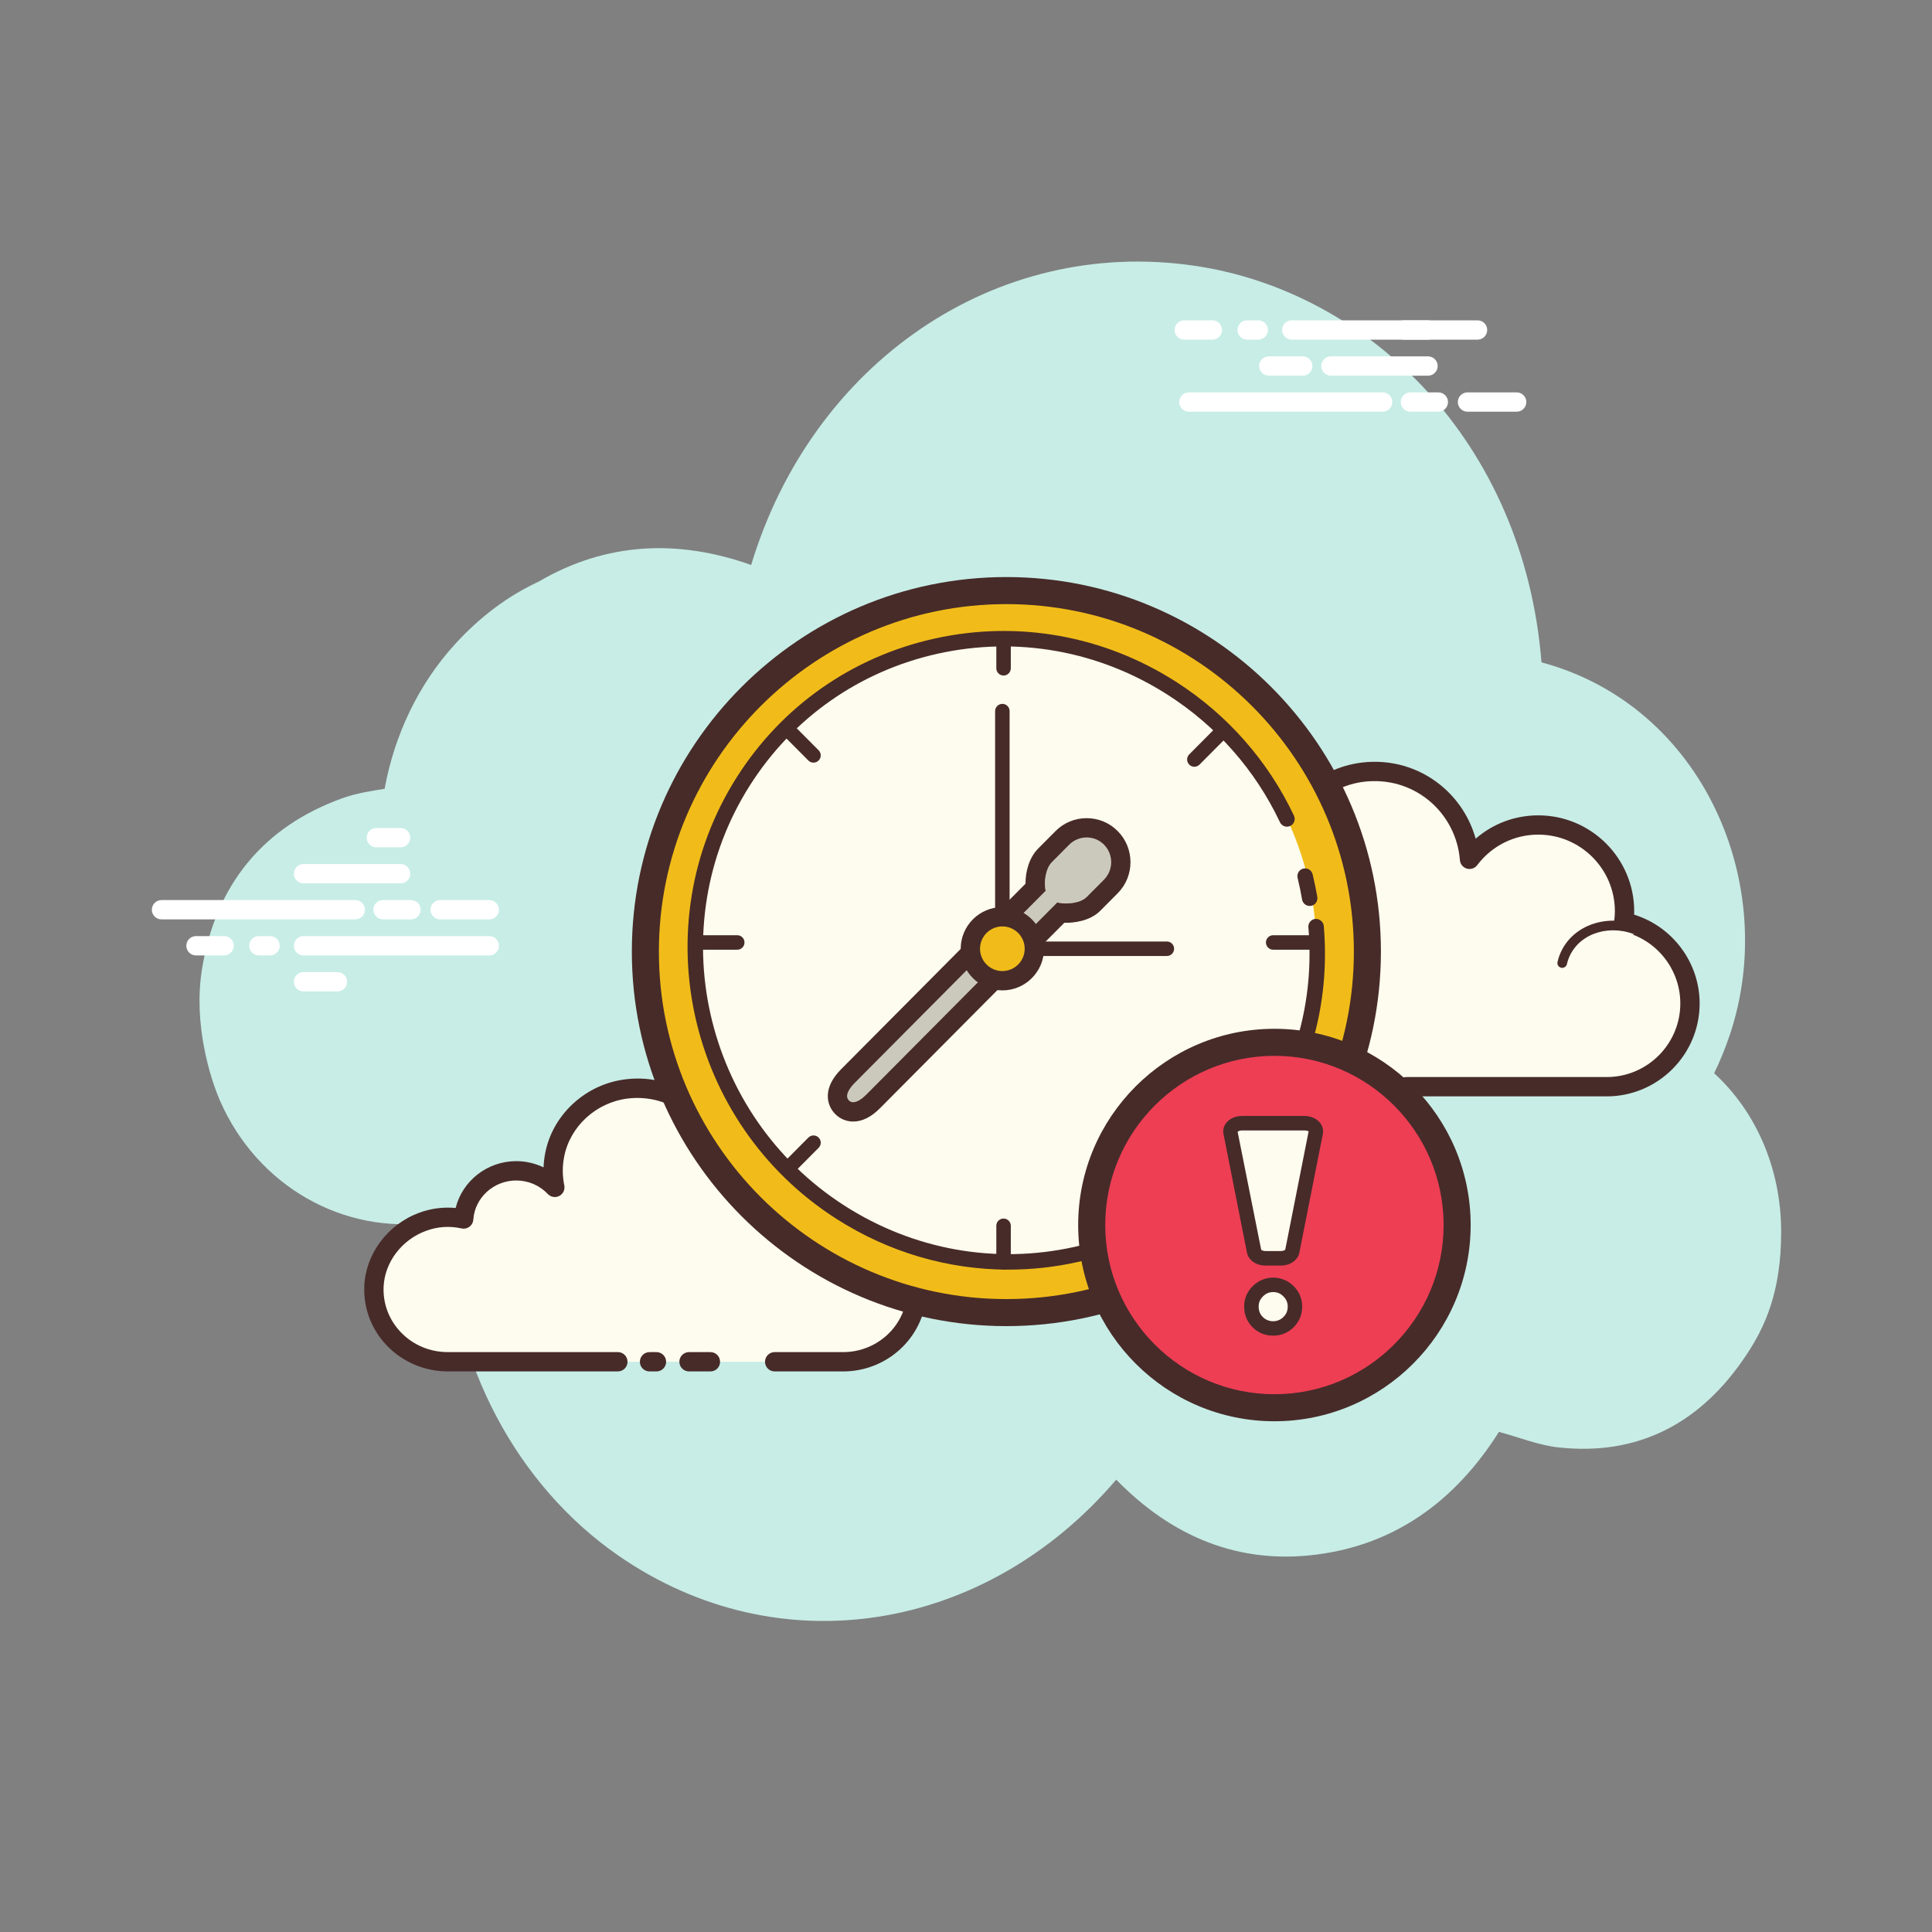 ﻿<?xml version="1.0" encoding="utf-8"?>
<svg xmlns="http://www.w3.org/2000/svg" viewBox="0 0 100 100" width="500" height="500">
  <rect x="0" y="0" width="100" height="100" fill="#808080" stroke="none"/>
  <path fill="#c7ede6" d="M88.724,55.551c0.3-0.616,0.566-1.264,0.796-1.943c2.633-7.77-1.349-17.078-9.733-19.325C78.881,22.9,70.881,15.09,61.846,13.758c-10.341-1.525-19.814,5.044-22.966,15.485c-3.799-1.346-7.501-1.182-10.99,0.857c-1.583,0.732-3.031,1.812-4.33,3.233c-1.907,2.086-3.147,4.719-3.652,7.495c-0.748,0.118-1.483,0.236-2.176,0.484c-4.04,1.449-6.589,4.431-7.288,8.923c-0.435,2.797,0.443,5.587,0.933,6.714c1.935,4.455,6.422,6.98,10.981,6.312c0.227-0.033,0.557,0.069,0.752,0.233c0.241,7.12,3.698,13.417,8.884,17.014c8.321,5.772,19.027,3.994,25.781-3.921c2.894,2.96,6.338,4.398,10.384,3.876c4.023-0.519,7.147-2.739,9.426-6.349c1.053,0.283,2.051,0.691,3.083,0.804c4.042,0.442,7.324-1.165,9.732-4.8c0.922-1.391,1.794-3.194,1.793-6.354C92.194,60.508,90.901,57.54,88.724,55.551z" />
  <path fill="#fff" d="M18.389 47.587H8.359c-.276 0-.5-.224-.5-.5s.224-.5.5-.5h10.03c.276 0 .5.224.5.5S18.665 47.587 18.389 47.587zM21.27 47.587h-1.446c-.276 0-.5-.224-.5-.5s.224-.5.5-.5h1.446c.276 0 .5.224.5.5S21.547 47.587 21.27 47.587zM25.325 47.587h-2.545c-.276 0-.5-.224-.5-.5s.224-.5.5-.5h2.545c.276 0 .5.224.5.5S25.601 47.587 25.325 47.587zM25.325 49.452h-9.616c-.276 0-.5-.224-.5-.5s.224-.5.5-.5h9.616c.276 0 .5.224.5.5S25.601 49.452 25.325 49.452zM13.977 49.452h-.58c-.276 0-.5-.224-.5-.5s.224-.5.5-.5h.58c.276 0 .5.224.5.5S14.253 49.452 13.977 49.452zM11.6 49.452h-1.456c-.276 0-.5-.224-.5-.5s.224-.5.5-.5H11.6c.276 0 .5.224.5.5S11.876 49.452 11.6 49.452zM20.736 45.722h-5.027c-.276 0-.5-.224-.5-.5s.224-.5.5-.5h5.027c.276 0 .5.224.5.5S21.012 45.722 20.736 45.722zM20.736 43.857h-1.257c-.276 0-.5-.224-.5-.5s.224-.5.5-.5h1.257c.276 0 .5.224.5.5S21.012 43.857 20.736 43.857zM17.467 51.316h-1.759c-.276 0-.5-.224-.5-.5s.224-.5.5-.5h1.759c.276 0 .5.224.5.5S17.743 51.316 17.467 51.316zM71.567 21.31H61.536c-.276 0-.5-.224-.5-.5s.224-.5.5-.5h10.031c.276 0 .5.224.5.5S71.844 21.31 71.567 21.31zM74.448 21.31h-1.446c-.276 0-.5-.224-.5-.5s.224-.5.5-.5h1.446c.276 0 .5.224.5.5S74.724 21.31 74.448 21.31zM78.503 21.31h-2.546c-.276 0-.5-.224-.5-.5s.224-.5.5-.5h2.546c.276 0 .5.224.5.5S78.779 21.31 78.503 21.31zM76.477 17.58h-9.616c-.276 0-.5-.224-.5-.5s.224-.5.5-.5h9.616c.276 0 .5.224.5.5S76.753 17.58 76.477 17.58zM65.129 17.58h-.58c-.276 0-.5-.224-.5-.5s.224-.5.5-.5h.58c.276 0 .5.224.5.5S65.405 17.58 65.129 17.58zM62.752 17.58h-1.457c-.276 0-.5-.224-.5-.5s.224-.5.5-.5h1.457c.276 0 .5.224.5.5S63.029 17.58 62.752 17.58zM73.914 19.445h-5.027c-.276 0-.5-.224-.5-.5s.224-.5.5-.5h5.027c.276 0 .5.224.5.5S74.19 19.445 73.914 19.445z" />
  <path fill="#fff" d="M73.914 17.58h-1.257c-.276 0-.5-.224-.5-.5s.224-.5.5-.5h1.257c.276 0 .5.224.5.5S74.19 17.58 73.914 17.58zM67.431 19.445h-1.759c-.276 0-.5-.224-.5-.5s.224-.5.5-.5h1.759c.276 0 .5.224.5.5S67.707 19.445 67.431 19.445z" />
  <path fill="#fdfcef" d="M72.79,56.248c0,0,10.309,0,10.371,0c2.381,0,4.31-1.93,4.31-4.311c0-2.077-1.469-3.81-3.425-4.219c0.023-0.182,0.038-0.366,0.038-0.554c0-2.466-1.999-4.465-4.464-4.465c-1.456,0-2.745,0.7-3.56,1.778c-0.208-2.745-2.66-4.862-5.528-4.511c-2.097,0.257-3.832,1.878-4.218,3.955c-0.124,0.666-0.111,1.313,0.012,1.92c-0.562-0.606-1.363-0.987-2.254-0.987c-1.632,0-2.963,1.27-3.069,2.875c-0.741-0.164-1.547-0.153-2.396,0.165c-1.622,0.609-2.778,2.137-2.845,3.868c-0.096,2.459,1.869,4.483,4.307,4.483c0.185,0,0.836,0,0.986,0h8.951" />
  <path fill="#472b29" d="M83.162,56.748H72.79c-0.276,0-0.5-0.224-0.5-0.5s0.224-0.5,0.5-0.5h10.372c2.101,0,3.811-1.709,3.811-3.811c0-1.795-1.273-3.363-3.027-3.729c-0.255-0.053-0.426-0.292-0.394-0.551c0.02-0.161,0.034-0.325,0.034-0.492c0-2.187-1.778-3.965-3.964-3.965c-1.25,0-2.402,0.576-3.161,1.58c-0.125,0.166-0.338,0.237-0.54,0.178c-0.199-0.059-0.342-0.234-0.357-0.441c-0.091-1.198-0.678-2.324-1.61-3.089c-0.942-0.772-2.137-1.111-3.359-0.965c-1.884,0.231-3.442,1.691-3.787,3.551c-0.108,0.582-0.104,1.163,0.011,1.729c0.045,0.22-0.062,0.442-0.261,0.544c-0.199,0.105-0.442,0.06-0.595-0.104c-0.495-0.533-1.165-0.827-1.888-0.827c-1.353,0-2.481,1.058-2.57,2.409c-0.01,0.146-0.083,0.279-0.199,0.367c-0.117,0.087-0.267,0.118-0.408,0.088c-0.73-0.163-1.421-0.115-2.112,0.145c-1.45,0.545-2.463,1.919-2.521,3.42c-0.041,1.048,0.336,2.04,1.061,2.794c0.726,0.755,1.701,1.17,2.747,1.17h9.937c0.276,0,0.5,0.224,0.5,0.5s-0.224,0.5-0.5,0.5h-9.937c-1.32,0-2.552-0.524-3.468-1.477c-0.915-0.952-1.391-2.204-1.339-3.526c0.074-1.897,1.347-3.633,3.169-4.316c0.698-0.262,1.419-0.351,2.15-0.273c0.358-1.607,1.798-2.8,3.49-2.8c0.58,0,1.148,0.144,1.656,0.409c0.005-0.31,0.037-0.622,0.094-0.933c0.424-2.285,2.336-4.078,4.649-4.361c1.498-0.184,2.959,0.237,4.114,1.184c0.87,0.714,1.495,1.684,1.792,2.754c0.893-0.776,2.031-1.208,3.242-1.208c2.737,0,4.964,2.228,4.964,4.965c0,0.059-0.001,0.117-0.004,0.176c1.989,0.614,3.391,2.481,3.391,4.597C87.972,54.59,85.814,56.748,83.162,56.748z" />
  <path fill="#fdfcef" d="M84.907,48.223c-1.498-0.706-3.231-0.206-3.87,1.117c-0.079,0.164-0.138,0.334-0.177,0.506" />
  <path fill="#472b29" d="M80.86,50.096c-0.018,0-0.037-0.002-0.055-0.006c-0.135-0.031-0.219-0.165-0.188-0.3c0.044-0.193,0.11-0.382,0.196-0.56c0.697-1.442,2.582-1.997,4.201-1.234c0.125,0.06,0.179,0.208,0.12,0.333c-0.059,0.125-0.209,0.177-0.333,0.12c-1.373-0.647-2.959-0.199-3.538,0.999c-0.07,0.144-0.123,0.296-0.159,0.453C81.077,50.017,80.974,50.096,80.86,50.096z" />
  <path fill="#fdfcef" d="M40.098,70.485c1.883,0,3.517,0,3.54,0c2.11,0,3.821-1.674,3.821-3.739c0-1.802-1.302-3.305-3.035-3.66c0.02-0.158,0.034-0.317,0.034-0.48c0-2.139-1.772-3.873-3.957-3.873c-1.29,0-2.433,0.607-3.155,1.543c-0.185-2.381-2.358-4.218-4.9-3.913c-1.859,0.223-3.397,1.629-3.739,3.431c-0.11,0.578-0.098,1.139,0.011,1.665c-0.498-0.525-1.208-0.856-1.998-0.856c-1.446,0-2.627,1.102-2.72,2.494c-0.657-0.142-1.371-0.133-2.123,0.143c-1.438,0.528-2.462,1.853-2.522,3.356c-0.085,2.133,1.657,3.889,3.818,3.889c0.164,0,0.741,0,0.874,0h7.934 M33.62,70.485h0.36" />
  <path fill="#472b29" d="M43.638,70.985h-3.541c-0.276,0-0.5-0.224-0.5-0.5s0.224-0.5,0.5-0.5h3.541c1.831,0,3.32-1.453,3.32-3.239c0-1.524-1.108-2.858-2.635-3.17c-0.256-0.053-0.429-0.294-0.396-0.554c0.018-0.136,0.03-0.275,0.03-0.416c0-1.86-1.551-3.373-3.457-3.373c-1.093,0-2.099,0.491-2.759,1.348c-0.127,0.164-0.342,0.231-0.539,0.174c-0.198-0.06-0.339-0.234-0.355-0.44c-0.079-1.02-0.565-1.944-1.369-2.604c-0.829-0.68-1.885-0.98-2.973-0.853c-1.646,0.197-3.006,1.442-3.307,3.028c-0.094,0.494-0.09,0.989,0.01,1.471c0.045,0.219-0.06,0.441-0.258,0.545c-0.197,0.103-0.439,0.063-0.595-0.1c-0.429-0.451-1.009-0.7-1.635-0.7c-1.169,0-2.145,0.891-2.221,2.027c-0.01,0.146-0.082,0.278-0.198,0.366c-0.116,0.087-0.263,0.121-0.406,0.089c-0.64-0.138-1.243-0.098-1.845,0.125c-1.262,0.463-2.144,1.631-2.195,2.905c-0.035,0.876,0.283,1.708,0.895,2.346c0.635,0.66,1.496,1.024,2.423,1.024h8.808c0.276,0,0.5,0.224,0.5,0.5s-0.224,0.5-0.5,0.5h-8.808c-1.185,0-2.331-0.485-3.144-1.332c-0.802-0.835-1.219-1.928-1.173-3.077c0.066-1.675,1.211-3.203,2.849-3.806c0.61-0.224,1.241-0.302,1.88-0.244c0.344-1.396,1.629-2.424,3.136-2.424c0.493,0,0.976,0.113,1.414,0.323c0.009-0.241,0.036-0.483,0.082-0.726c0.382-2.01,2.097-3.586,4.17-3.834c1.364-0.168,2.685,0.218,3.727,1.071c0.748,0.613,1.278,1.409,1.546,2.302c0.791-0.647,1.785-1.006,2.842-1.006c2.458,0,4.457,1.962,4.457,4.373c0,0.034,0,0.067-0.001,0.102c1.764,0.555,3.003,2.188,3.003,4.038C47.958,69.084,46.02,70.985,43.638,70.985z M33.98,70.985H33.62c-0.276,0-0.5-0.224-0.5-0.5s0.224-0.5,0.5-0.5h0.359c0.276,0,0.5,0.224,0.5,0.5S34.256,70.985,33.98,70.985z" />
  <path fill="#472b29" d="M41.93 65.182c-.018 0-.036-.002-.054-.006-.135-.03-.22-.164-.19-.299.037-.165.094-.327.169-.479.604-1.225 2.273-1.679 3.722-1.006.125.058.18.206.122.331-.059.126-.206.179-.332.122-1.204-.557-2.578-.21-3.063.773-.058.117-.101.241-.129.368C42.149 65.103 42.045 65.182 41.93 65.182zM36.771 70.985h-1.107c-.276 0-.5-.224-.5-.5s.224-.5.5-.5h1.107c.276 0 .5.224.5.5S37.048 70.985 36.771 70.985z" />
  <path fill="#f1bc19" d="M52.09 30.569A18.686 18.686 0 1 0 52.09 67.941A18.686 18.686 0 1 0 52.09 30.569Z" />
  <path fill="#472b29" d="M52.09,68.64c-10.689,0-19.386-8.696-19.386-19.386s8.697-19.386,19.386-19.386s19.386,8.696,19.386,19.386S62.78,68.64,52.09,68.64z M52.09,31.269c-9.917,0-17.986,8.068-17.986,17.985S42.173,67.24,52.09,67.24s17.986-8.068,17.986-17.985S62.008,31.269,52.09,31.269z" />
  <path fill="#fdfcee" d="M52.14 33.145A16.002 16.097 0 1 0 52.14 65.339A16.002 16.097 0 1 0 52.14 33.145Z" />
  <path fill="#472b29" d="M52.199,65.716c-3.132,0-6.21-0.898-8.925-2.64c-7.691-4.936-9.999-15.18-5.145-22.837c2.339-3.69,5.979-6.242,10.25-7.188c4.317-0.953,8.759-0.156,12.507,2.247c2.646,1.697,4.751,4.09,6.089,6.92c0.094,0.2,0.009,0.438-0.191,0.532c-0.2,0.096-0.438,0.01-0.533-0.19c-1.273-2.694-3.277-4.973-5.797-6.588c-3.566-2.288-7.793-3.047-11.903-2.14c-4.061,0.898-7.522,3.325-9.746,6.834c-4.619,7.287-2.42,17.037,4.901,21.735c3.566,2.287,7.793,3.049,11.903,2.139c4.061-0.898,7.522-3.325,9.747-6.834c1.845-2.91,2.663-6.268,2.365-9.711c-0.019-0.22,0.144-0.414,0.364-0.433c0.21-0.012,0.414,0.144,0.433,0.364c0.312,3.619-0.547,7.148-2.486,10.207c-2.339,3.69-5.979,6.242-10.25,7.188C54.592,65.587,53.391,65.716,52.199,65.716z" />
  <path fill="#fdfcee" d="M67.552,45.347c0.093,0.379,0.172,0.761,0.237,1.145" />
  <path fill="#472b29" d="M67.789,46.892c-0.191,0-0.36-0.138-0.394-0.333c-0.063-0.375-0.141-0.748-0.231-1.118c-0.052-0.215,0.08-0.431,0.294-0.483c0.211-0.052,0.432,0.079,0.483,0.294c0.094,0.388,0.175,0.78,0.243,1.173c0.037,0.218-0.109,0.425-0.327,0.462C67.834,46.89,67.811,46.892,67.789,46.892z" />
  <path fill="#cbc9bc" d="M54.124,46.109l-9.884,9.945c-0.247,0.249-0.547,0.655-0.3,0.904c0.247,0.249,0.651-0.053,0.899-0.301l9.884-9.945c0.423,0.111,1.19,0.053,1.52-0.279l0.899-0.904c0.494-0.497,0.494-1.311,0-1.808c-0.494-0.497-1.303-0.497-1.797,0l-0.899,0.904C54.116,44.957,54.013,45.683,54.124,46.109z" />
  <path fill="#472b29" d="M56.243 43.348c.326 0 .651.124.899.373.494.497.494 1.311 0 1.808l-.899.904c-.231.232-.675.33-1.066.33-.168 0-.326-.018-.454-.052l-9.884 9.945c-.182.183-.449.394-.676.394-.081 0-.158-.027-.223-.093-.247-.249.052-.655.3-.904l9.884-9.945c-.111-.426-.008-1.152.322-1.484l.899-.904C55.592 43.472 55.918 43.348 56.243 43.348M56.243 42.348c-.609 0-1.18.237-1.608.668l-.899.904c-.463.466-.66 1.188-.656 1.821l-9.55 9.608c-.959.965-.761 1.85-.299 2.314.249.25.58.388.932.388.464 0 .93-.232 1.385-.689l9.541-9.599c.029.001.058.001.088.001.347 0 1.214-.061 1.776-.625l.899-.904c.882-.887.882-2.331 0-3.218C57.423 42.585 56.852 42.348 56.243 42.348L56.243 42.348zM51.944 34.965c-.207 0-.375-.168-.375-.375v-1.419c0-.207.168-.375.375-.375s.375.168.375.375v1.419C52.319 34.797 52.151 34.965 51.944 34.965zM51.944 65.714c-.207 0-.375-.168-.375-.375v-1.892c0-.207.168-.375.375-.375s.375.168.375.375v1.892C52.319 65.546 52.151 65.714 51.944 65.714zM67.98 49.157H65.9c-.207 0-.375-.168-.375-.375s.168-.375.375-.375h2.081c.207 0 .375.168.375.375S68.187 49.157 67.98 49.157zM38.161 49.157H36.2c-.207 0-.375-.168-.375-.375s.168-.375.375-.375h1.96c.207 0 .375.168.375.375S38.368 49.157 38.161 49.157z" />
  <path fill="#f27e97" d="M63.144 37.979L61.82 39.312" />
  <path fill="#472b29" d="M61.82,39.687c-0.096,0-0.191-0.036-0.264-0.109c-0.147-0.146-0.148-0.383-0.002-0.53l1.325-1.333c0.146-0.146,0.385-0.148,0.53-0.001c0.147,0.146,0.148,0.383,0.002,0.53l-1.325,1.333C62.012,39.65,61.916,39.687,61.82,39.687z" />
  <path fill="#f27e97" d="M42.106 59.145L40.782 60.478" />
  <path fill="#472b29" d="M40.782,60.853c-0.096,0-0.191-0.036-0.264-0.109c-0.147-0.146-0.148-0.383-0.002-0.53l1.325-1.333c0.146-0.146,0.384-0.148,0.53-0.001c0.147,0.146,0.148,0.383,0.002,0.53l-1.325,1.333C40.974,60.816,40.878,60.853,40.782,60.853z" />
  <path fill="#f27e97" d="M63.422 60.626L62.098 59.293" />
  <path fill="#472b29" d="M63.422,61.001c-0.096,0-0.192-0.037-0.266-0.11l-1.325-1.332c-0.146-0.147-0.145-0.385,0.001-0.53c0.147-0.146,0.384-0.146,0.531,0.001l1.325,1.332c0.146,0.147,0.145,0.385-0.001,0.53C63.614,60.965,63.518,61.001,63.422,61.001z" />
  <path fill="#f27e97" d="M42.106 39.1L40.782 37.767" />
  <path fill="#472b29" d="M42.106 39.474c-.096 0-.192-.037-.266-.11l-1.325-1.332c-.146-.147-.145-.385.001-.53.147-.146.384-.146.531.001l1.325 1.332c.146.147.145.385-.001.53C42.298 39.438 42.202 39.474 42.106 39.474zM60.397 49.482h-6.623c-.207 0-.375-.168-.375-.375s.168-.375.375-.375h6.623c.207 0 .375.168.375.375S60.604 49.482 60.397 49.482zM51.882 48.062c-.207 0-.375-.168-.375-.375v-10.88c0-.207.168-.375.375-.375s.375.168.375.375v10.88C52.257 47.894 52.089 48.062 51.882 48.062z" />
  <path fill="#f1bc19" d="M51.882 47.451A1.656 1.656 0 1 0 51.882 50.763A1.656 1.656 0 1 0 51.882 47.451Z" />
  <path fill="#472b29" d="M51.882,51.262c-1.188,0-2.156-0.967-2.156-2.155s0.967-2.156,2.156-2.156s2.156,0.968,2.156,2.156S53.071,51.262,51.882,51.262z M51.882,47.951c-0.637,0-1.156,0.519-1.156,1.156c0,0.637,0.519,1.155,1.156,1.155s1.156-0.519,1.156-1.155C53.038,48.469,52.519,47.951,51.882,47.951z" />
  <path fill="#ee3e54" d="M65.963 53.95A9.457 9.457 0 1 0 65.963 72.864A9.457 9.457 0 1 0 65.963 53.95Z" />
  <path fill="#472b29" d="M65.964,73.564c-5.601,0-10.158-4.557-10.158-10.157S60.363,53.25,65.964,53.25c5.601,0,10.157,4.557,10.157,10.157S71.564,73.564,65.964,73.564z M65.964,54.65c-4.829,0-8.757,3.928-8.757,8.757s3.928,8.757,8.757,8.757c4.829,0,8.757-3.928,8.757-8.757S70.792,54.65,65.964,54.65z" />
  <g>
    <path fill="#fdfcef" d="M64.773,67.621c0-0.303,0.111-0.565,0.332-0.786s0.486-0.332,0.795-0.332c0.308,0,0.573,0.111,0.795,0.332c0.222,0.222,0.332,0.486,0.332,0.795c0,0.313-0.111,0.581-0.332,0.803c-0.216,0.216-0.481,0.324-0.795,0.324c-0.319,0-0.586-0.108-0.803-0.324C64.881,68.216,64.773,67.946,64.773,67.621z M64.912,64.765l-1.216-6.145c-0.05-0.255,0.225-0.483,0.583-0.483h3.241c0.358,0,0.634,0.228,0.583,0.483l-1.216,6.145c-0.041,0.209-0.29,0.364-0.583,0.364h-0.809C65.202,65.129,64.953,64.974,64.912,64.765z" />
    <path fill="#472b29" d="M65.9,69.132c-0.42,0-0.779-0.146-1.067-0.434c-0.289-0.289-0.435-0.651-0.435-1.077c0-0.404,0.149-0.758,0.442-1.052c0.586-0.586,1.533-0.586,2.119,0c0.293,0.294,0.442,0.65,0.442,1.061c0,0.415-0.149,0.774-0.442,1.068C66.671,68.986,66.314,69.132,65.9,69.132z M65.9,66.878c-0.209,0-0.377,0.07-0.529,0.223c-0.152,0.151-0.223,0.317-0.223,0.521c0,0.227,0.068,0.399,0.215,0.547c0.288,0.288,0.769,0.297,1.067-0.001c0.151-0.151,0.222-0.322,0.222-0.537c0-0.21-0.071-0.378-0.223-0.529C66.277,66.948,66.109,66.878,65.9,66.878z M66.304,65.505h-0.81c-0.475,0-0.875-0.28-0.951-0.666l0,0l-1.216-6.146c-0.041-0.208,0.014-0.416,0.154-0.586c0.178-0.217,0.476-0.346,0.797-0.346h3.241c0.321,0,0.62,0.129,0.797,0.346c0.14,0.17,0.195,0.378,0.154,0.585l-1.216,6.146C67.179,65.224,66.779,65.505,66.304,65.505z M65.278,64.684c0.017,0.021,0.092,0.07,0.217,0.07h0.81c0.131,0,0.208-0.055,0.22-0.074l1.212-6.134c-0.009,0.02-0.083-0.035-0.216-0.035h-3.241c-0.133,0-0.208,0.055-0.22,0.074L65.278,64.684z M65.279,64.691L65.279,64.691C65.279,64.692,65.279,64.692,65.279,64.691z M65.275,64.68L65.275,64.68L65.275,64.68z" />
  </g>
</svg>